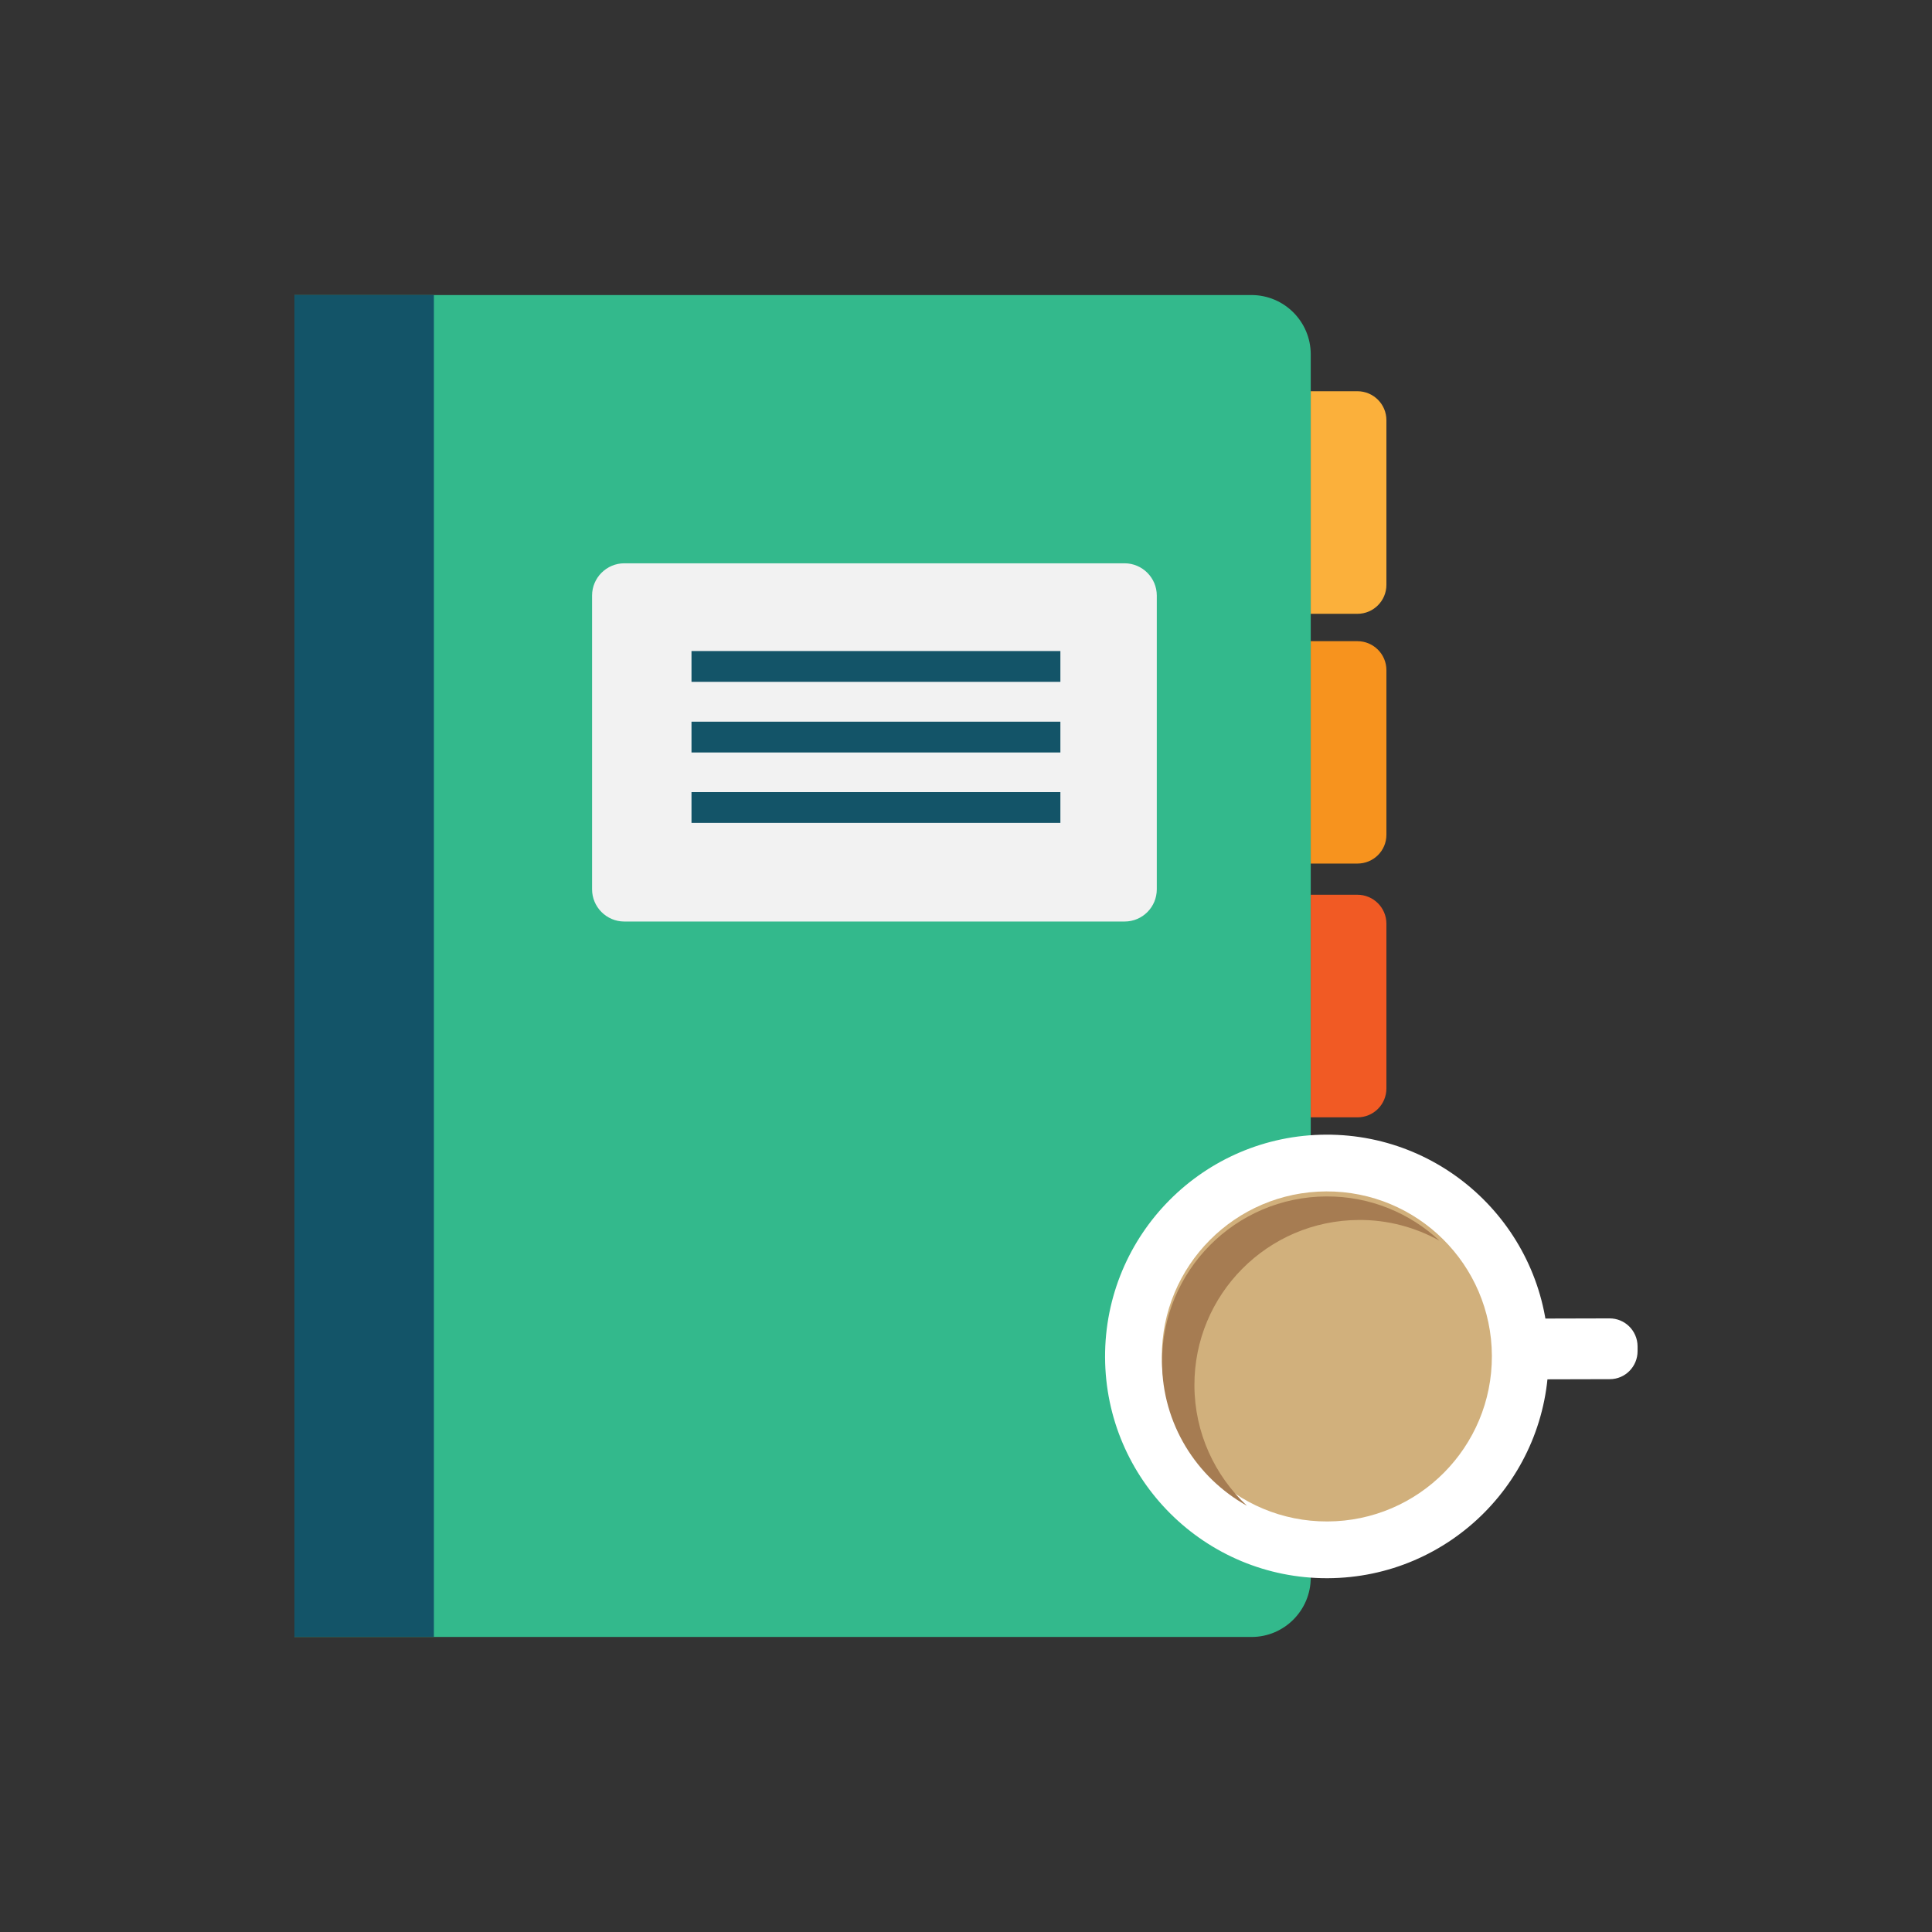 <?xml version="1.0" encoding="utf-8"?>
<!-- Generator: Adobe Illustrator 19.2.0, SVG Export Plug-In . SVG Version: 6.00 Build 0)  -->
<svg version="1.1" id="Layer_1" xmlns="http://www.w3.org/2000/svg" xmlns:xlink="http://www.w3.org/1999/xlink" x="0px" y="0px"
	 viewBox="0 0 960 960" style="enable-background:new 0 0 960 960;" xml:space="preserve">
<rect x="0" y="0" width="960" height="960" fill="#333333" stroke="none"/>
<style type="text/css">
	.st0{fill:#33B98C;}
	.st1{fill:#F2F2F2;}
	.st2{fill:#FBB03B;}
	.st3{fill:#F7931E;}
	.st4{fill:#F15A24;}
	.st5{fill:#C1272D;}
	.st6{fill:#135468;}
	.st7{fill:#FFFFFF;}
	.st8{fill:#D1B07C;}
	.st9{fill:#A67C52;}
</style>
<g>
	<g>
		<path class="st0" d="M621.9,813.4H146.3V146.6h475.5c16.3,0,29.5,13.2,29.5,29.5v607.8C651.3,800.2,638.1,813.4,621.9,813.4z"/>
		<path class="st1" d="M558.8,457.9H310.2c-8.8,0-16-7.2-16-16v-146c0-8.8,7.2-16,16-16h248.6c8.8,0,16,7.2,16,16v146
			C574.8,450.7,567.7,457.9,558.8,457.9z"/>
		<path class="st2" d="M674.5,305h-23.2V194.4h23.2c7.9,0,14.4,6.4,14.4,14.4v81.8C688.9,298.5,682.5,305,674.5,305z"/>
		<path class="st3" d="M674.5,429.1h-23.2V318.6h23.2c7.9,0,14.4,6.4,14.4,14.4v81.8C688.9,422.7,682.5,429.1,674.5,429.1z"/>
		<path class="st4" d="M674.5,555.2h-23.2V444.6h23.2c7.9,0,14.4,6.4,14.4,14.4v81.8C688.9,548.8,682.5,555.2,674.5,555.2z"/>
		<path class="st5" d="M674.5,683.1h-23.2V572.5h23.2c7.9,0,14.4,6.4,14.4,14.4v81.8C688.9,676.7,682.5,683.1,674.5,683.1z"/>
		<rect x="146.3" y="146.6" class="st6" width="69.3" height="666.7"/>
		<rect x="343.6" y="323.5" class="st6" width="183.3" height="15.3"/>
		<rect x="343.6" y="358.6" class="st6" width="183.3" height="15.3"/>
		<rect x="343.6" y="393.6" class="st6" width="183.3" height="15.3"/>
	</g>
	<g>
		
			<ellipse transform="matrix(1 -3.676774e-03 3.676774e-03 1 -2.474 2.429)" class="st7" cx="659.3" cy="674" rx="110.2" ry="110.2"/>
		<ellipse transform="matrix(1 -3.676774e-03 3.676774e-03 1 -2.474 2.429)" class="st8" cx="659.3" cy="674" rx="82" ry="82"/>
		<path class="st9" d="M593.5,688.5c-0.2-45.3,36.4-82.1,81.7-82.3c14.5-0.1,28.2,3.7,40.1,10.3c-14.7-13.7-34.5-22.1-56.2-22
			c-45.3,0.2-81.8,37-81.7,82.3c0.1,30.7,17.1,57.4,42.2,71.4C603.6,733.2,593.6,712,593.5,688.5z"/>
		<path class="st7" d="M799.8,655.1l-39.6,0.1c-7.7,0-13.8,6.3-13.8,13.9v2.5c0,7.7,6.3,13.8,13.9,13.8l39.6-0.1
			c7.7,0,13.8-6.3,13.8-13.9v-2.5C813.6,661.2,807.4,655.1,799.8,655.1z"/>
	</g>
</g>
</svg>
